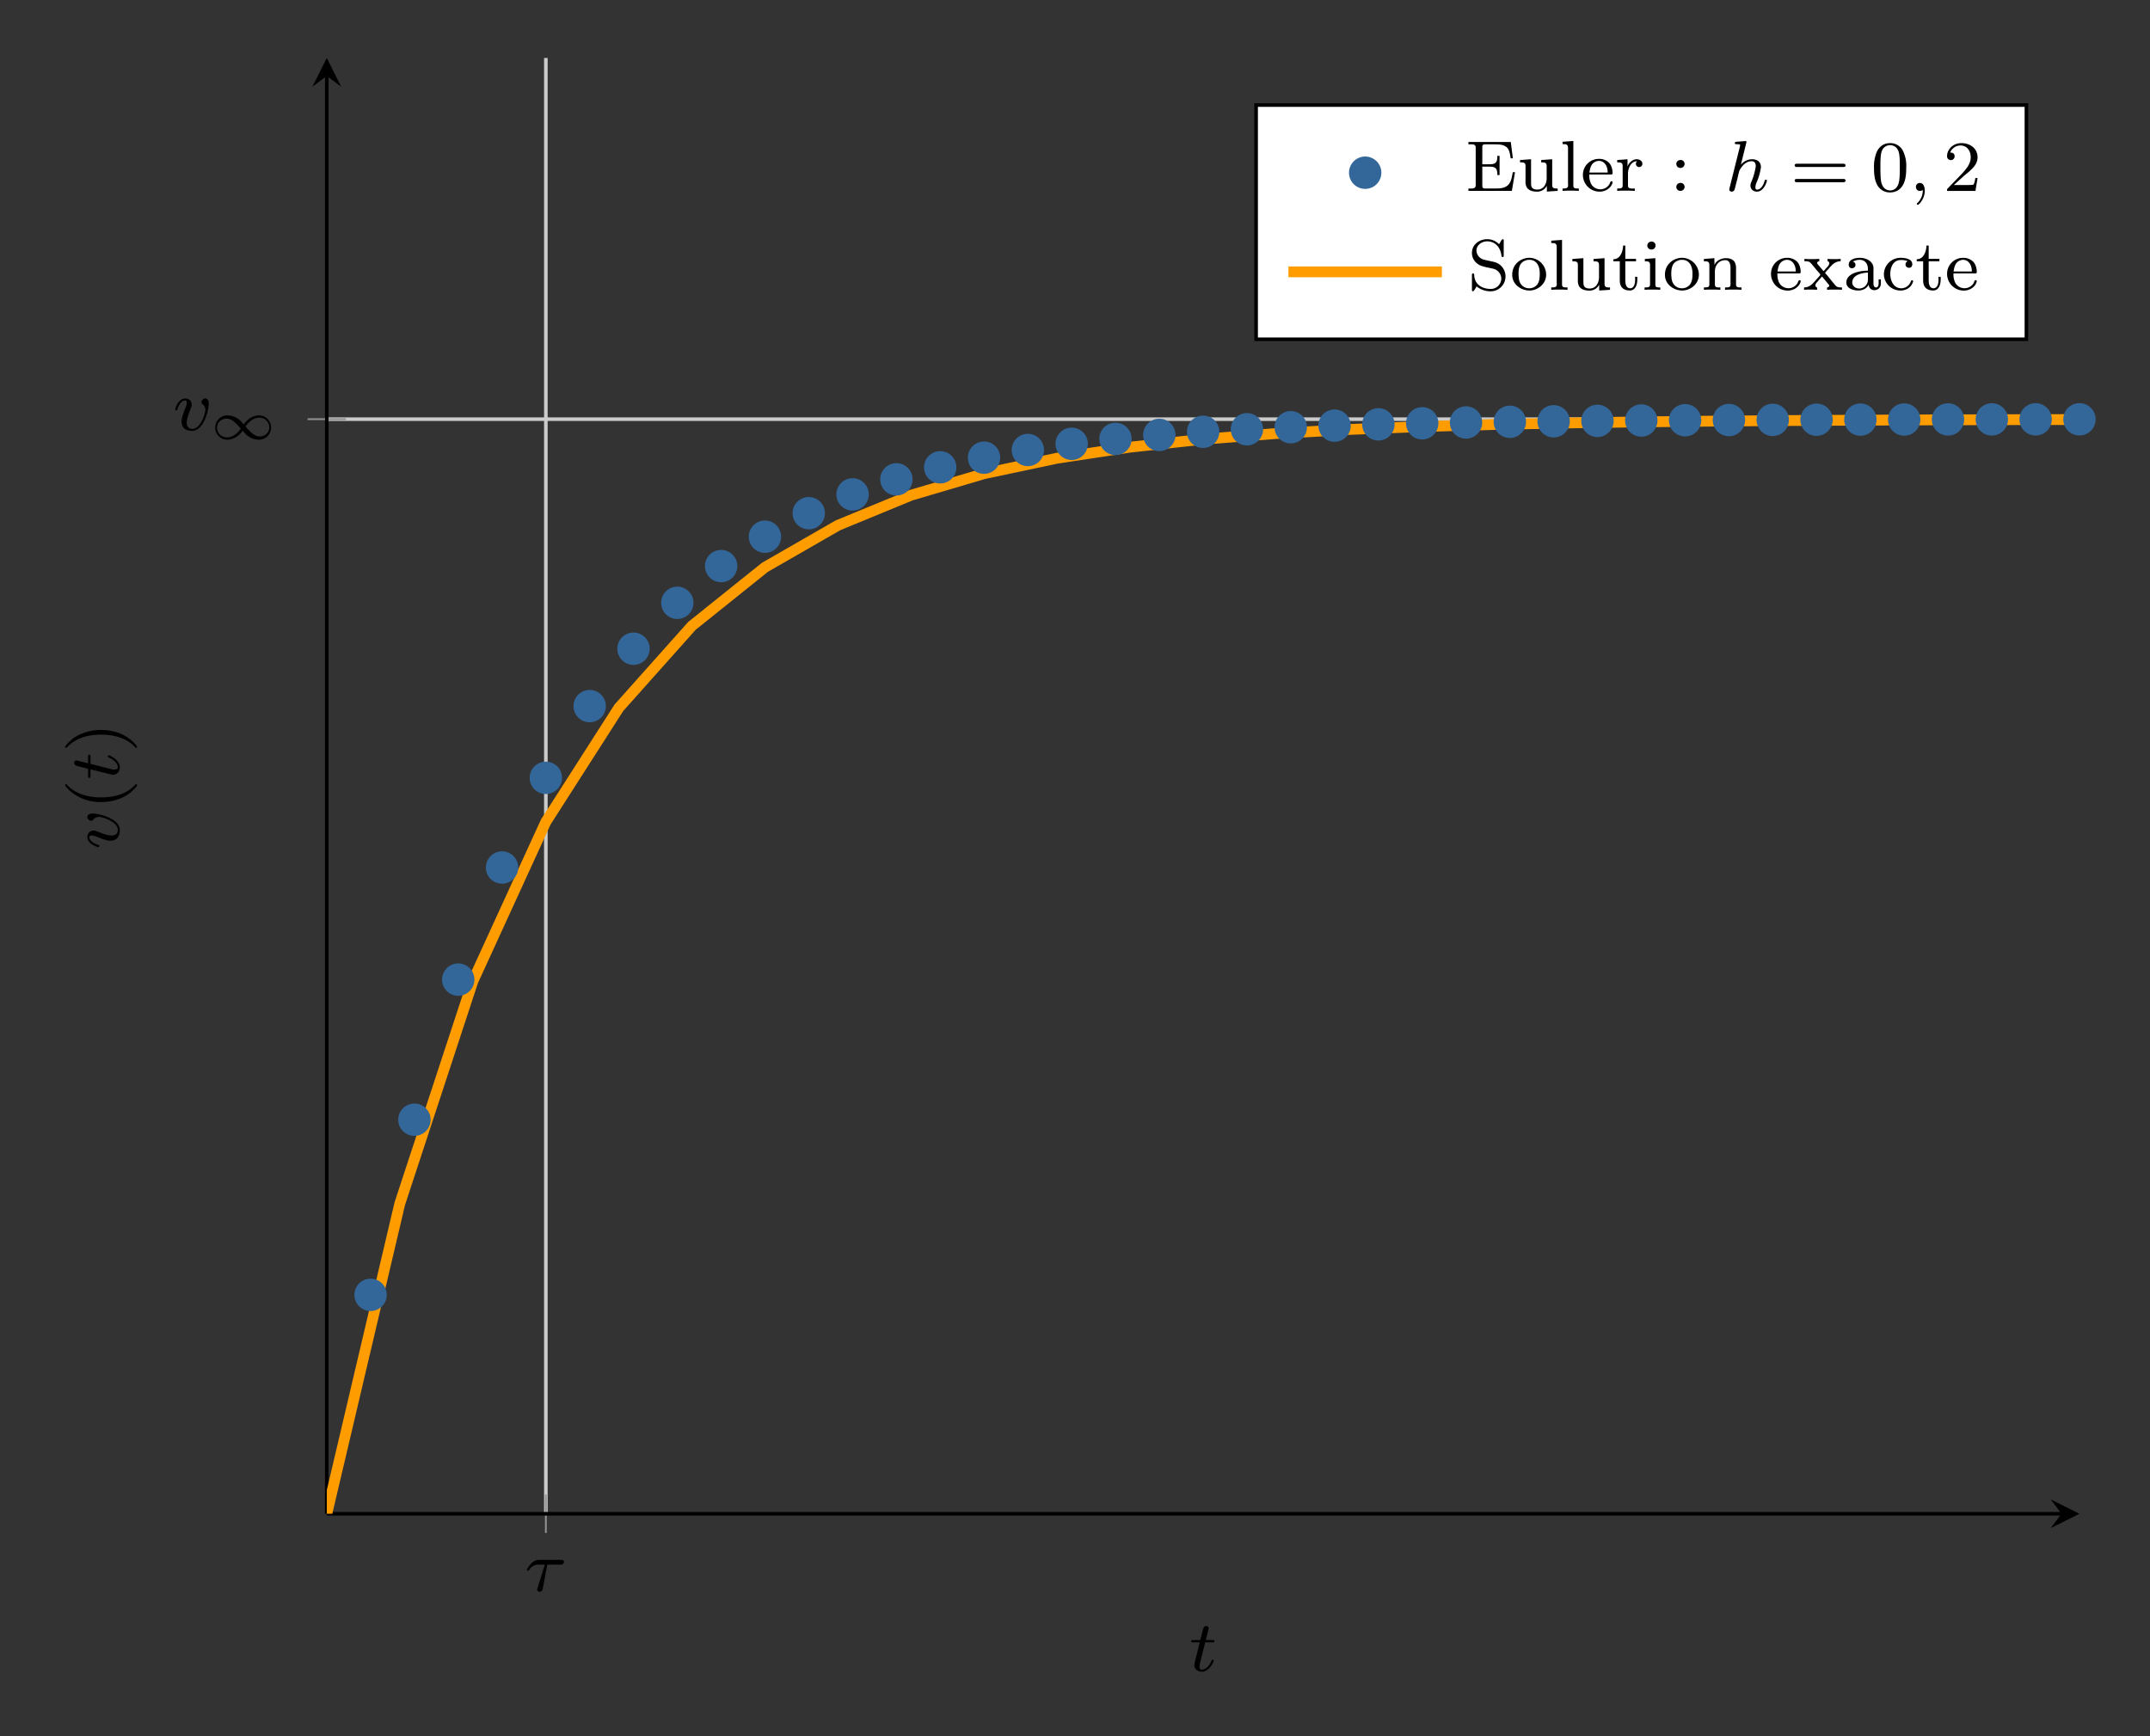 <svg xmlns="http://www.w3.org/2000/svg" xmlns:xlink="http://www.w3.org/1999/xlink" width="254.196" height="205.308" viewBox="0 0 190.647 153.981"><rect x="0" y="0" width="190.647" height="153.981" fill="#333333" stroke="none"/><path stroke-width=".319" stroke-miterlimit="10" fill="none" stroke="#cbcbcb" d="M48.403 134.256V5.14M28.976 37.176h155.415"/><path stroke-width=".159" stroke-miterlimit="10" fill="none" stroke="#929292" d="M48.403 135.957v-3.402M27.275 37.176h3.402"/><path stroke-width=".319" stroke-miterlimit="10" fill="none" stroke="#000" d="M28.976 134.256h153.821"/><path d="m184.391 134.256-2.55-1.275.956 1.275-.956 1.275"/><path stroke-width=".319" stroke-miterlimit="10" fill="none" stroke="#000" d="M28.976 134.256V6.734"/><path d="m28.976 5.14-1.275 2.55 1.275-.956 1.275.956"/><symbol id="a"><path d="M.285.377h.179c.016 0 .027 0 .037.008a.044.044 0 0 1 .015.03c0 .028-.025.028-.042.028H.172c-.021 0-.059 0-.108-.048A.298.298 0 0 1 0 .306C0 .297.007.294.015.294c.01 0 .012.003.018.011.049.072.108.072.131.072H.25L.164.1C.157.077.144.036.144.031.144.008.165 0 .177 0 .214 0 .22.035.223.05l.062.327z"/></symbol><use xlink:href="#a" transform="matrix(6.376 0 0 -6.376 46.716 141.17)"/><symbol id="b"><path d="M.467.374c0 .078-.045.078-.049.078C.394.452.366.426.366.4c0-.016.008-.023.017-.031A.105.105 0 0 0 .42.289C.42.243.354.028.239.028.196.028.161.051.161.114c0 .055.03.134.054.194C.227.34.23.348.23.366.23.42.186.451.14.451.041.451 0 .31 0 .298 0 .289.007.285.015.285c.013 0 .014.006.017.016.026.087.069.122.105.122C.152.423.161.414.161.39A.198.198 0 0 0 .142.319C.093.193.089.16.089.129.089.02.178 0 .235 0c.166 0 .232.298.232.374z"/></symbol><use xlink:href="#b" transform="matrix(6.376 0 0 -6.376 15.534 38.215)"/><symbol id="c"><path d="M.49.326a.355.355 0 0 1-.264.125A.224.224 0 0 1 0 .225C0 .108.092 0 .223 0c.122 0 .224.081.285.166L.545.125A.355.355 0 0 1 .809 0c.129 0 .226.103.226.226a.224.224 0 0 1-.223.225C.69.451.588.37.527.285L.49.326M.561.247c.057.078.142.161.26.161a.18.18 0 0 0 .181-.182C1.002.129.918.06.826.06.747.06.678.107.561.247M.474.204C.417.126.332.043.214.043a.18.18 0 0 0-.181.182c0 .097.084.166.176.166.079 0 .148-.047.265-.187z"/></symbol><use xlink:href="#c" transform="matrix(4.782 0 0 -4.782 19.086 38.997)"/><clipPath id="d"><path transform="matrix(.8 0 0 -.8 28.976 134.256)" d="M0 0h194.27v161.395H0z"/></clipPath><g clip-path="url(#d)"><path stroke-width=".957" stroke-miterlimit="10" fill="none" stroke="#ff9d00" d="m28.976 134.256 6.476-27.507 6.475-19.72 6.476-14.14 6.476-10.117 6.475-7.263 6.476-5.195 6.476-3.724 6.475-2.668 6.476-1.913 6.475-1.37 6.476-.981 6.476-.704 6.475-.504 6.476-.36 6.476-.26 6.475-.185 6.476-.133 6.476-.095 6.475-.068 6.476-.05 6.475-.034 6.476-.025 6.476-.018 6.475-.013"/></g><path d="M34.137 114.84a1.275 1.275 0 1 0-2.55 0 1.275 1.275 0 0 0 2.55 0zm-1.275 0" fill="#369"/><path stroke-width=".319" stroke-miterlimit="10" fill="none" stroke="#369" d="M34.137 114.84a1.275 1.275 0 1 0-2.55 0 1.275 1.275 0 0 0 2.55 0zm-1.275 0"/><path d="M38.022 99.307a1.275 1.275 0 1 0-2.55 0 1.275 1.275 0 0 0 2.55 0zm-1.275 0" fill="#369"/><path stroke-width=".319" stroke-miterlimit="10" fill="none" stroke="#369" d="M38.022 99.307a1.275 1.275 0 1 0-2.55 0 1.275 1.275 0 0 0 2.55 0zm-1.275 0"/><path d="M41.908 86.881a1.275 1.275 0 1 0-2.55 0 1.275 1.275 0 0 0 2.55 0zm-1.276 0" fill="#369"/><path stroke-width=".319" stroke-miterlimit="10" fill="none" stroke="#369" d="M41.908 86.881a1.275 1.275 0 1 0-2.55 0 1.275 1.275 0 0 0 2.55 0zm-1.276 0"/><path d="M45.793 76.94a1.275 1.275 0 1 0-2.55 0 1.275 1.275 0 0 0 2.55 0zm-1.275 0" fill="#369"/><path stroke-width=".319" stroke-miterlimit="10" fill="none" stroke="#369" d="M45.793 76.94a1.275 1.275 0 1 0-2.55 0 1.275 1.275 0 0 0 2.55 0zm-1.275 0"/><path d="M49.678 68.987a1.275 1.275 0 1 0-2.55 0 1.275 1.275 0 0 0 2.55 0zm-1.275 0" fill="#369"/><path stroke-width=".319" stroke-miterlimit="10" fill="none" stroke="#369" d="M49.678 68.987a1.275 1.275 0 1 0-2.55 0 1.275 1.275 0 0 0 2.55 0zm-1.275 0"/><path d="M53.564 62.625a1.275 1.275 0 1 0-2.55 0 1.275 1.275 0 0 0 2.55 0zm-1.276 0" fill="#369"/><path stroke-width=".319" stroke-miterlimit="10" fill="none" stroke="#369" d="M53.564 62.625a1.275 1.275 0 1 0-2.55 0 1.275 1.275 0 0 0 2.55 0zm-1.276 0"/><path d="M57.45 57.535a1.275 1.275 0 1 0-2.551 0 1.275 1.275 0 0 0 2.55 0zm-1.276 0" fill="#369"/><path stroke-width=".319" stroke-miterlimit="10" fill="none" stroke="#369" d="M57.45 57.535a1.275 1.275 0 1 0-2.551 0 1.275 1.275 0 0 0 2.55 0zm-1.276 0"/><path d="M61.334 53.463a1.275 1.275 0 1 0-2.55 0 1.275 1.275 0 0 0 2.55 0zm-1.275 0" fill="#369"/><path stroke-width=".319" stroke-miterlimit="10" fill="none" stroke="#369" d="M61.334 53.463a1.275 1.275 0 1 0-2.55 0 1.275 1.275 0 0 0 2.55 0zm-1.275 0"/><path d="M65.22 50.206a1.275 1.275 0 1 0-2.55 0 1.275 1.275 0 0 0 2.55 0zm-1.275 0" fill="#369"/><path stroke-width=".319" stroke-miterlimit="10" fill="none" stroke="#369" d="M65.22 50.206a1.275 1.275 0 1 0-2.55 0 1.275 1.275 0 0 0 2.55 0zm-1.275 0"/><path d="M69.105 47.6a1.275 1.275 0 1 0-2.55 0 1.275 1.275 0 0 0 2.55 0zm-1.275 0" fill="#369"/><path stroke-width=".319" stroke-miterlimit="10" fill="none" stroke="#369" d="M69.105 47.6a1.275 1.275 0 1 0-2.55 0 1.275 1.275 0 0 0 2.55 0zm-1.275 0"/><path d="M72.99 45.515a1.275 1.275 0 1 0-2.55 0 1.275 1.275 0 0 0 2.55 0zm-1.275 0" fill="#369"/><path stroke-width=".319" stroke-miterlimit="10" fill="none" stroke="#369" d="M72.99 45.515a1.275 1.275 0 1 0-2.55 0 1.275 1.275 0 0 0 2.55 0zm-1.275 0"/><path d="M76.876 43.847a1.275 1.275 0 1 0-2.55 0 1.275 1.275 0 0 0 2.55 0zm-1.275 0" fill="#369"/><path stroke-width=".319" stroke-miterlimit="10" fill="none" stroke="#369" d="M76.876 43.847a1.275 1.275 0 1 0-2.55 0 1.275 1.275 0 0 0 2.55 0zm-1.275 0"/><path d="M80.761 42.513a1.275 1.275 0 1 0-2.55 0 1.275 1.275 0 0 0 2.55 0zm-1.275 0" fill="#369"/><path stroke-width=".319" stroke-miterlimit="10" fill="none" stroke="#369" d="M80.761 42.513a1.275 1.275 0 1 0-2.55 0 1.275 1.275 0 0 0 2.55 0zm-1.275 0"/><path d="M84.647 41.446a1.275 1.275 0 1 0-2.55 0 1.275 1.275 0 0 0 2.55 0zm-1.275 0" fill="#369"/><path stroke-width=".319" stroke-miterlimit="10" fill="none" stroke="#369" d="M84.647 41.446a1.275 1.275 0 1 0-2.55 0 1.275 1.275 0 0 0 2.55 0zm-1.275 0"/><path d="M88.532 40.592a1.275 1.275 0 1 0-2.55 0 1.275 1.275 0 0 0 2.55 0zm-1.275 0" fill="#369"/><path stroke-width=".319" stroke-miterlimit="10" fill="none" stroke="#369" d="M88.532 40.592a1.275 1.275 0 1 0-2.55 0 1.275 1.275 0 0 0 2.55 0zm-1.275 0"/><path d="M92.418 39.909a1.275 1.275 0 1 0-2.55 0 1.275 1.275 0 0 0 2.55 0zm-1.276 0" fill="#369"/><path stroke-width=".319" stroke-miterlimit="10" fill="none" stroke="#369" d="M92.418 39.909a1.275 1.275 0 1 0-2.55 0 1.275 1.275 0 0 0 2.55 0zm-1.276 0"/><path d="M96.303 39.362a1.275 1.275 0 1 0-2.55 0 1.275 1.275 0 0 0 2.55 0zm-1.275 0" fill="#369"/><path stroke-width=".319" stroke-miterlimit="10" fill="none" stroke="#369" d="M96.303 39.362a1.275 1.275 0 1 0-2.55 0 1.275 1.275 0 0 0 2.55 0zm-1.275 0"/><path d="M100.188 38.925a1.275 1.275 0 1 0-2.55 0 1.275 1.275 0 0 0 2.55 0zm-1.275 0" fill="#369"/><path stroke-width=".319" stroke-miterlimit="10" fill="none" stroke="#369" d="M100.188 38.925a1.275 1.275 0 1 0-2.55 0 1.275 1.275 0 0 0 2.55 0zm-1.275 0"/><path d="M104.074 38.575a1.275 1.275 0 1 0-2.55 0 1.275 1.275 0 0 0 2.55 0zm-1.276 0" fill="#369"/><path stroke-width=".319" stroke-miterlimit="10" fill="none" stroke="#369" d="M104.074 38.575a1.275 1.275 0 1 0-2.55 0 1.275 1.275 0 0 0 2.55 0zm-1.276 0"/><path d="M107.96 38.295a1.275 1.275 0 1 0-2.551 0 1.275 1.275 0 0 0 2.55 0zm-1.276 0" fill="#369"/><path stroke-width=".319" stroke-miterlimit="10" fill="none" stroke="#369" d="M107.96 38.295a1.275 1.275 0 1 0-2.551 0 1.275 1.275 0 0 0 2.55 0zm-1.276 0"/><path d="M111.844 38.072a1.275 1.275 0 1 0-2.55 0 1.275 1.275 0 0 0 2.55 0zm-1.275 0" fill="#369"/><path stroke-width=".319" stroke-miterlimit="10" fill="none" stroke="#369" d="M111.844 38.072a1.275 1.275 0 1 0-2.55 0 1.275 1.275 0 0 0 2.55 0zm-1.275 0"/><path d="M115.73 37.892a1.275 1.275 0 1 0-2.55 0 1.275 1.275 0 0 0 2.55 0zm-1.275 0" fill="#369"/><path stroke-width=".319" stroke-miterlimit="10" fill="none" stroke="#369" d="M115.73 37.892a1.275 1.275 0 1 0-2.55 0 1.275 1.275 0 0 0 2.55 0zm-1.275 0"/><path d="M119.615 37.75a1.275 1.275 0 1 0-2.55 0 1.275 1.275 0 0 0 2.55 0zm-1.275 0" fill="#369"/><path stroke-width=".319" stroke-miterlimit="10" fill="none" stroke="#369" d="M119.615 37.75a1.275 1.275 0 1 0-2.55 0 1.275 1.275 0 0 0 2.55 0zm-1.275 0"/><path d="M123.5 37.635a1.275 1.275 0 1 0-2.55 0 1.275 1.275 0 0 0 2.55 0zm-1.275 0" fill="#369"/><path stroke-width=".319" stroke-miterlimit="10" fill="none" stroke="#369" d="M123.5 37.635a1.275 1.275 0 1 0-2.55 0 1.275 1.275 0 0 0 2.55 0zm-1.275 0"/><path d="M127.386 37.543a1.275 1.275 0 1 0-2.55 0 1.275 1.275 0 0 0 2.55 0zm-1.275 0" fill="#369"/><path stroke-width=".319" stroke-miterlimit="10" fill="none" stroke="#369" d="M127.386 37.543a1.275 1.275 0 1 0-2.55 0 1.275 1.275 0 0 0 2.55 0zm-1.275 0"/><path d="M131.271 37.47a1.275 1.275 0 1 0-2.55 0 1.275 1.275 0 0 0 2.55 0zm-1.275 0" fill="#369"/><path stroke-width=".319" stroke-miterlimit="10" fill="none" stroke="#369" d="M131.271 37.47a1.275 1.275 0 1 0-2.55 0 1.275 1.275 0 0 0 2.55 0zm-1.275 0"/><path d="M135.157 37.41a1.275 1.275 0 1 0-2.55 0 1.275 1.275 0 0 0 2.55 0zm-1.276 0" fill="#369"/><path stroke-width=".319" stroke-miterlimit="10" fill="none" stroke="#369" d="M135.157 37.41a1.275 1.275 0 1 0-2.55 0 1.275 1.275 0 0 0 2.55 0zm-1.276 0"/><path d="M139.042 37.364a1.275 1.275 0 1 0-2.55 0 1.275 1.275 0 0 0 2.55 0zm-1.275 0" fill="#369"/><path stroke-width=".319" stroke-miterlimit="10" fill="none" stroke="#369" d="M139.042 37.364a1.275 1.275 0 1 0-2.55 0 1.275 1.275 0 0 0 2.55 0zm-1.275 0"/><path d="M142.927 37.326a1.275 1.275 0 1 0-2.55 0 1.275 1.275 0 0 0 2.55 0zm-1.275 0" fill="#369"/><path stroke-width=".319" stroke-miterlimit="10" fill="none" stroke="#369" d="M142.927 37.326a1.275 1.275 0 1 0-2.55 0 1.275 1.275 0 0 0 2.55 0zm-1.275 0"/><path d="M146.813 37.296a1.275 1.275 0 1 0-2.55 0 1.275 1.275 0 0 0 2.55 0zm-1.275 0" fill="#369"/><path stroke-width=".319" stroke-miterlimit="10" fill="none" stroke="#369" d="M146.813 37.296a1.275 1.275 0 1 0-2.55 0 1.275 1.275 0 0 0 2.55 0zm-1.275 0"/><path d="M150.698 37.272a1.275 1.275 0 1 0-2.55 0 1.275 1.275 0 0 0 2.55 0zm-1.275 0" fill="#369"/><path stroke-width=".319" stroke-miterlimit="10" fill="none" stroke="#369" d="M150.698 37.272a1.275 1.275 0 1 0-2.55 0 1.275 1.275 0 0 0 2.55 0zm-1.275 0"/><path d="M154.584 37.253a1.275 1.275 0 1 0-2.55 0 1.275 1.275 0 0 0 2.55 0zm-1.276 0" fill="#369"/><path stroke-width=".319" stroke-miterlimit="10" fill="none" stroke="#369" d="M154.584 37.253a1.275 1.275 0 1 0-2.55 0 1.275 1.275 0 0 0 2.55 0zm-1.276 0"/><path d="M158.469 37.238a1.275 1.275 0 1 0-2.55 0 1.275 1.275 0 0 0 2.55 0zm-1.275 0" fill="#369"/><path stroke-width=".319" stroke-miterlimit="10" fill="none" stroke="#369" d="M158.469 37.238a1.275 1.275 0 1 0-2.55 0 1.275 1.275 0 0 0 2.55 0zm-1.275 0"/><path d="M162.354 37.225a1.275 1.275 0 1 0-2.55 0 1.275 1.275 0 0 0 2.55 0zm-1.275 0" fill="#369"/><path stroke-width=".319" stroke-miterlimit="10" fill="none" stroke="#369" d="M162.354 37.225a1.275 1.275 0 1 0-2.55 0 1.275 1.275 0 0 0 2.55 0zm-1.275 0"/><path d="M166.24 37.216a1.275 1.275 0 1 0-2.55 0 1.275 1.275 0 0 0 2.55 0zm-1.275 0" fill="#369"/><path stroke-width=".319" stroke-miterlimit="10" fill="none" stroke="#369" d="M166.24 37.216a1.275 1.275 0 1 0-2.55 0 1.275 1.275 0 0 0 2.55 0zm-1.275 0"/><path d="M170.125 37.208a1.275 1.275 0 1 0-2.55 0 1.275 1.275 0 0 0 2.55 0zm-1.275 0" fill="#369"/><path stroke-width=".319" stroke-miterlimit="10" fill="none" stroke="#369" d="M170.125 37.208a1.275 1.275 0 1 0-2.55 0 1.275 1.275 0 0 0 2.55 0zm-1.275 0"/><path d="M174.01 37.201a1.275 1.275 0 1 0-2.55 0 1.275 1.275 0 0 0 2.55 0zm-1.275 0" fill="#369"/><path stroke-width=".319" stroke-miterlimit="10" fill="none" stroke="#369" d="M174.01 37.201a1.275 1.275 0 1 0-2.55 0 1.275 1.275 0 0 0 2.55 0zm-1.275 0"/><path d="M177.896 37.196a1.275 1.275 0 1 0-2.55 0 1.275 1.275 0 0 0 2.55 0zm-1.275 0" fill="#369"/><path stroke-width=".319" stroke-miterlimit="10" fill="none" stroke="#369" d="M177.896 37.196a1.275 1.275 0 1 0-2.55 0 1.275 1.275 0 0 0 2.55 0zm-1.275 0"/><path d="M181.781 37.192a1.275 1.275 0 1 0-2.55 0 1.275 1.275 0 0 0 2.55 0zm-1.275 0" fill="#369"/><path stroke-width=".319" stroke-miterlimit="10" fill="none" stroke="#369" d="M181.781 37.192a1.275 1.275 0 1 0-2.55 0 1.275 1.275 0 0 0 2.55 0zm-1.275 0"/><path d="M185.667 37.19a1.275 1.275 0 1 0-2.55-.001 1.275 1.275 0 0 0 2.55 0zm-1.276 0" fill="#369"/><path stroke-width=".319" stroke-miterlimit="10" fill="none" stroke="#369" d="M185.667 37.19a1.275 1.275 0 1 0-2.55-.001 1.275 1.275 0 0 0 2.55 0zm-1.276 0"/><symbol id="e"><path d="M.196.408h.098c.019 0 .031 0 .031.019 0 .014-.013.014-.03.014H.204L.24.583c.004.015.004.02.004.021 0 .021-.016.031-.033.031C.177.635.17.608.159.563L.128.441H.032C.013.441 0 .441 0 .422 0 .408.013.408.03.408h.09L.06.168C.054.143.045.108.045.094.045.034.094 0 .147 0c.107 0 .168.141.168.153C.315.164.306.166.3.166.289.166.288.162.281.147.261.099.211.028.15.028.129.028.117.042.117.075c0 .019.003.03.006.043l.073.29z"/></symbol><use xlink:href="#e" transform="matrix(6.376 0 0 -6.376 105.619 148.266)"/><use xlink:href="#b" transform="matrix(0 -6.376 -6.376 0 10.624 75.129)"/><symbol id="f"><path d="M.23 0c.008 0 .02 0 .02.012C.25.016.249.017.236.03.099.159.065.345.065.5c0 .288.119.423.17.469C.249.982.25.983.25.988.25.993.246 1 .236 1 .22 1 .17.949.162.94A.633.633 0 0 1 0 .5C0 .276.094.096.23 0z"/></symbol><use xlink:href="#f" transform="matrix(0 -6.376 -6.376 0 12.154 71.135)"/><use xlink:href="#e" transform="matrix(0 -6.376 -6.376 0 10.624 68.998)"/><symbol id="g"><path d="M.249.5a.691.691 0 0 1-.078.327C.122.919.031 1 .013 1 .003 1 0 .993 0 .988 0 .984 0 .982.012.97.152.837.184.654.184.5.184.213.065.077.014.031.001.018 0 .017 0 .012 0 .007.003 0 .013 0c.016 0 .066.051.074.06C.221.2.249.38.249.5z"/></symbol><use xlink:href="#g" transform="matrix(0 -6.376 -6.376 0 12.154 66.329)"/><path d="M111.383 30.09h68.305V9.318h-68.305z" fill="#fff"/><path stroke-width=".319" stroke-miterlimit="10" fill="none" stroke="#000" d="M111.383 30.09h68.305V9.318h-68.305z"/><path d="M122.33 15.318a1.275 1.275 0 1 0-2.55 0 1.275 1.275 0 0 0 2.55 0zm-1.275 0" fill="#369"/><path stroke-width=".319" stroke-miterlimit="10" fill="none" stroke="#369" d="M122.33 15.318a1.275 1.275 0 1 0-2.55 0 1.275 1.275 0 0 0 2.55 0zm-1.275 0"/><symbol id="h"><path d="M0 .68V.647l.037.001C.072.648.101.643.101.604V.077C.101.037.068.032.034.032L0 .033V0h.604l.044.26H.617C.606.202.598.136.56.09.513.035.436.033.369.033H.232C.206.033.193.04.193.069v.268h.098C.324.337.362.335.382.311.401.288.402.257.402.228V.22h.031v.267H.402V.479C.402.45.401.419.382.396.362.372.324.37.291.37H.193v.242c0 .034.021.035.043.035h.132C.441.647.533.645.565.556.578.523.582.488.587.453h.031L.589.68H0z"/></symbol><symbol id="i"><path d="M0 .44V.407h.013c.025 0 .056-.002.061-.03C.076.366.076.356.076.345V.148A.17.17 0 0 1 .092.062C.12.013.184 0 .233 0a.149.149 0 0 1 .139.082L.373.001l.15.01v.033H.504C.475.044.447.048.447.092v.359L.294.44V.407h.012C.34.407.37.405.37.357V.186C.37.106.327.029.241.029.206.029.16.038.155.089.153.107.153.125.153.143v.308L0 .44z"/></symbol><symbol id="j"><path d="M0 .683V.65h.013C.046.65.076.649.076.598V.097L.077.075C.077.035.045.033.01.033H0V0l.06.003h.104L.226 0v.033H.203C.175.033.15.036.15.072v.622L0 .683z"/></symbol><symbol id="k"><path d="M.089.239h.305c.013 0 .019.007.019.019 0 .05-.015.108-.051.145a.192.192 0 0 1-.137.053A.222.222 0 0 1 0 .231C0 .117.091 0 .235 0 .31 0 .39.047.411.121L.413.13a.015.015 0 0 1-.015.015C.379.145.376.113.367.101A.147.147 0 0 0 .243.033a.147.147 0 0 0-.13.077.272.272 0 0 0-.024.129M.09.266C.1.323.11.385.169.414a.114.114 0 0 0 .054.014C.288.428.332.374.342.302L.345.266H.09z"/></symbol><symbol id="l"><path d="M0 .429V.396h.016c.03 0 .06-.003.06-.05V.075C.076.034.05.033 0 .033V0l.06.003h.114L.245 0v.033L.21.032C.178.032.15.037.15.073v.168c0 .071.039.171.126.171A.052.052 0 0 1 .26.376C.26.348.283.331.306.331c.025 0 .044.02.044.045C.35.419.308.44.271.44.214.44.155.387.144.335L.143.44.093.436 0 .429z"/></symbol><symbol id="m"><path d="M.048.429a.055.055 0 0 1 .006-.11c.034 0 .057.027.057.056A.055.055 0 0 1 .057.43L.048.429m0-.319A.055.055 0 0 1 .054 0c.034 0 .057.027.057.056a.055.055 0 0 1-.054.055L.048.11z"/></symbol><use xlink:href="#h" transform="matrix(6.376 0 0 -6.376 130.21 16.928)"/><use xlink:href="#i" transform="matrix(6.376 0 0 -6.376 134.788 16.998)"/><use xlink:href="#j" transform="matrix(6.376 0 0 -6.376 138.557 16.928)"/><use xlink:href="#k" transform="matrix(6.376 0 0 -6.376 140.361 16.998)"/><use xlink:href="#l" transform="matrix(6.376 0 0 -6.376 143.402 16.928)"/><use xlink:href="#m" transform="matrix(6.376 0 0 -6.376 148.67 16.928)"/><symbol id="n"><path d="M.235.674A.124.124 0 0 1 .239.69c0 .005-.004.014-.016.014L.165.699.109.695C.087.693.077.692.077.674.077.66.091.66.103.66.151.66.151.654.151.645c0-.003 0-.005-.005-.023L.004.053C0 .038 0 .032 0 .031 0 .014.014 0 .033 0c.016 0 .03.01.038.023a.652.652 0 0 1 .016.058L.11.17l.016.068c.015.058.015.06.037.092.034.049.081.093.148.093.036 0 .057-.021.057-.068A.862.862 0 0 0 .307.137C.294.104.294.098.294.085.294.028.341 0 .384 0c.098 0 .139.14.139.153 0 .01-.008.013-.015.013C.496.166.494.159.491.149.467.067.425.028.387.028c-.016 0-.024.01-.024.033a.19.19 0 0 0 .018.07A.815.815 0 0 1 .44.34C.44.415.388.451.316.451A.201.201 0 0 1 .161.374l.074.3z"/></symbol><use xlink:href="#n" transform="matrix(6.376 0 0 -6.376 153.342 16.998)"/><symbol id="o"><path d="M.672.212c.015 0 .035 0 .035.023S.683.258.668.258H.039C.024.258 0 .258 0 .235S.02.212.035.212h.637M.668 0c.015 0 .039 0 .039.023S.687.046.672.046H.035C.02.046 0 .046 0 .023S.024 0 .039 0h.629z"/></symbol><symbol id="p"><path d="M.448.34a.478.478 0 0 1-.044.236.196.196 0 0 1-.18.11C.098.686.052.592.038.564A.54.54 0 0 1 0 .34C0 .274.003.173.051.093A.199.199 0 0 1 .224 0c.048 0 .134.015.184.114.037.072.04.161.04.226M.224.028C.19.028.121.044.1.149.089.206.089.3.089.352c0 .069 0 .139.011.194.021.102.099.112.124.112C.258.658.327.641.347.55.359.495.359.42.359.352c0-.059 0-.149-.012-.205C.326.042.257.028.224.028z"/></symbol><use xlink:href="#o" transform="matrix(6.376 0 0 -6.376 159.141 16.163)"/><use xlink:href="#p" transform="matrix(6.376 0 0 -6.376 166.174 17.068)"/><symbol id="q"><path d="M.095.208A.236.236 0 0 0 .019.024C.015.021.013.019.013.014.013.006.021 0 .028 0 .04 0 .123.079.123.196.123.26.099.304.055.304A.054.054 0 0 1 0 .249C0 .221.019.193.056.193c.024 0 .039.014.039.015z"/></symbol><use xlink:href="#q" transform="matrix(6.376 0 0 -6.376 169.89 18.165)"/><symbol id="r"><path d="M.229.204c.016.015.058.048.074.062.062.057.121.112.121.203 0 .119-.1.196-.225.196C.079.665 0 .574 0 .485 0 .436.039.429.053.429c.021 0 .052.015.052.053 0 .052-.05.052-.062.052a.155.155 0 0 0 .145.098C.281.632.329.553.329.469.329.365.256.289.138.168L.012.038C0 .027 0 .025 0 0h.395l.029.179H.393A.316.316 0 0 0 .37.09C.364.082.288.082.272.082H.094l.135.122z"/></symbol><use xlink:href="#r" transform="matrix(6.376 0 0 -6.376 172.652 16.934)"/><path stroke-width=".957" stroke-miterlimit="10" fill="none" stroke="#ff9d00" d="M114.251 24.11h13.607"/><symbol id="s"><path d="M.064.069A.305.305 0 0 1 .267 0a.207.207 0 0 1 .065.401C.292.414.251.42.21.43.185.436.159.44.136.452a.133.133 0 0 0-.073.114c0 .079.076.129.149.129C.316.695.395.62.41.499.41.486.413.477.427.477c.015 0 .015.01.015.019v.212C.442.715.44.725.43.725.416.725.404.7.396.686L.377.655a.227.227 0 0 1-.165.07C.113.725 0 .659 0 .533 0 .454.05.387.123.357.165.341.212.333.255.323.279.318.304.314.327.303A.143.143 0 0 0 .408.18.145.145 0 0 0 .261.033C.162.033.054.078.034.198L.031.225v.007c0 .009-.005.016-.016.016C.001.248 0 .237 0 .228V.017C0 .01.002 0 .013 0c.013 0 .04.044.051.069z"/></symbol><symbol id="t"><path d="M.221.455C.106.443 0 .36 0 .218 0 .084.124 0 .239 0c.116 0 .233.09.233.221a.236.236 0 0 1-.238.234H.221M.089.203.088.229c0 .052.005.121.048.16a.15.15 0 0 0 .101.038C.339.427.383.342.383.238.383.183.381.122.343.077A.144.144 0 0 0 .236.031C.162.031.104.083.093.162L.089.203z"/></symbol><symbol id="u"><path d="M.135.625C.135.554.101.435 0 .435V.407h.089V.149c0-.032.002-.064.019-.092C.132.016.182 0 .228 0c.084 0 .105.089.105.155v.036H.302L.303.149C.303.105.292.031.233.031.179.031.166.089.166.139v.268h.149V.44H.166v.185H.135z"/></symbol><symbol id="v"><path d="M.004.429V.396H.02C.052.396.076.39.076.347V.075C.076.034.05.033 0 .033V0l.061.003h.101L.218 0v.033H.204C.175.033.15.035.15.069V.44L.113.437.004.429M.09.67A.055.055 0 0 1 .096.56C.13.56.153.587.153.616a.055.055 0 0 1-.054.055L.09.67z"/></symbol><symbol id="w"><path d="M0 .429V.396h.019c.029 0 .057-.004.057-.05V.075C.076.034.05.033 0 .033V0l.061.003h.105L.229 0v.033H.208C.177.033.153.036.153.074v.184c0 .074.049.154.145.154.057 0 .072-.05.072-.11V.071C.37.036.343.033.314.033h-.02V0l.063.003h.105L.523 0v.033h-.02C.474.033.447.036.447.072v.213A.208.208 0 0 1 .43.383C.405.427.353.44.306.44.245.44.169.407.147.344L.146.44.109.437 0 .429z"/></symbol><symbol id="x"><path d="M.005.43V.397h.012A.139.139 0 0 0 .071.389C.089.38.102.363.114.348L.177.272C.192.253.226.221.226.21.226.2.195.17.179.152.128.095.085.033 0 .033V0l.044.003h.082L.181 0v.033C.164.037.157.048.157.061c0 .021.018.039.031.053l.038.044c.007.009.016.017.022.027C.257.177.264.167.272.158L.335.082C.341.074.35.066.35.056.35.043.333.034.32.033V0l.061.003h.096L.527 0v.033H.516A.132.132 0 0 0 .46.042C.441.051.428.07.415.086.375.132.34.184.297.227.296.229.294.231.294.234v.001c0 .008.029.036.043.052.052.061.095.11.172.11V.43L.465.427H.382L.327.43V.397C.343.395.351.383.351.369.351.339.314.31.297.289.289.28.277.262.271.262.267.262.264.267.262.27L.204.339C.196.348.182.361.182.374c0 .014.017.022.03.023V.43L.15.427H.056L.005.43z"/></symbol><symbol id="y"><path d="M.09.402v.001c.032.015.06.024.097.024C.255.427.3.376.3.299V.276c-.124 0-.3-.04-.3-.165C0 .027.101 0 .166 0 .222 0 .284.025.31.081h.001c0-.042.035-.076.076-.076A.09.09 0 0 1 .48.096v.059H.449V.106C.449.08.444.043.413.043.381.043.377.08.377.102V.27l.001.037c0 .1-.103.148-.19.148C.134.455.033.439.033.359.033.337.046.31.076.31c.032 0 .051.021.051.047 0 .02-.012.04-.037.045M.3.25V.152A.121.121 0 0 0 .178.028C.133.028.086.059.082.106V.11c0 .109.135.135.218.14z"/></symbol><symbol id="z"><path d="M.332.407A.046.046 0 0 1 .301.363c0-.028.02-.047.052-.047.028 0 .042.027.042.048 0 .073-.086.087-.147.091H.236A.232.232 0 0 1 0 .224.23.23 0 0 1 .232 0c.07 0 .139.036.167.105.002.007.008.016.008.024C.407.138.4.142.392.142.373.142.376.121.364.103A.139.139 0 0 0 .243.031C.14.031.089.129.089.23c0 .08.032.194.148.194A.213.213 0 0 0 .332.407z"/></symbol><use xlink:href="#s" transform="matrix(6.376 0 0 -6.376 130.521 25.836)"/><use xlink:href="#t" transform="matrix(6.376 0 0 -6.376 134.092 25.766)"/><use xlink:href="#j" transform="matrix(6.376 0 0 -6.376 137.554 25.702)"/><use xlink:href="#i" transform="matrix(6.376 0 0 -6.376 139.429 25.773)"/><use xlink:href="#u" transform="matrix(6.376 0 0 -6.376 143.063 25.766)"/><use xlink:href="#v" transform="matrix(6.376 0 0 -6.376 145.83 25.702)"/><use xlink:href="#t" transform="matrix(6.376 0 0 -6.376 147.635 25.766)"/><use xlink:href="#w" transform="matrix(6.376 0 0 -6.376 151.09 25.702)"/><use xlink:href="#k" transform="matrix(6.376 0 0 -6.376 157.04 25.773)"/><use xlink:href="#x" transform="matrix(6.376 0 0 -6.376 159.972 25.702)"/><use xlink:href="#y" transform="matrix(6.376 0 0 -6.376 163.721 25.766)"/><use xlink:href="#z" transform="matrix(6.376 0 0 -6.376 167.05 25.766)"/><use xlink:href="#u" transform="matrix(6.376 0 0 -6.376 169.964 25.766)"/><use xlink:href="#k" transform="matrix(6.376 0 0 -6.376 172.654 25.773)"/></svg>